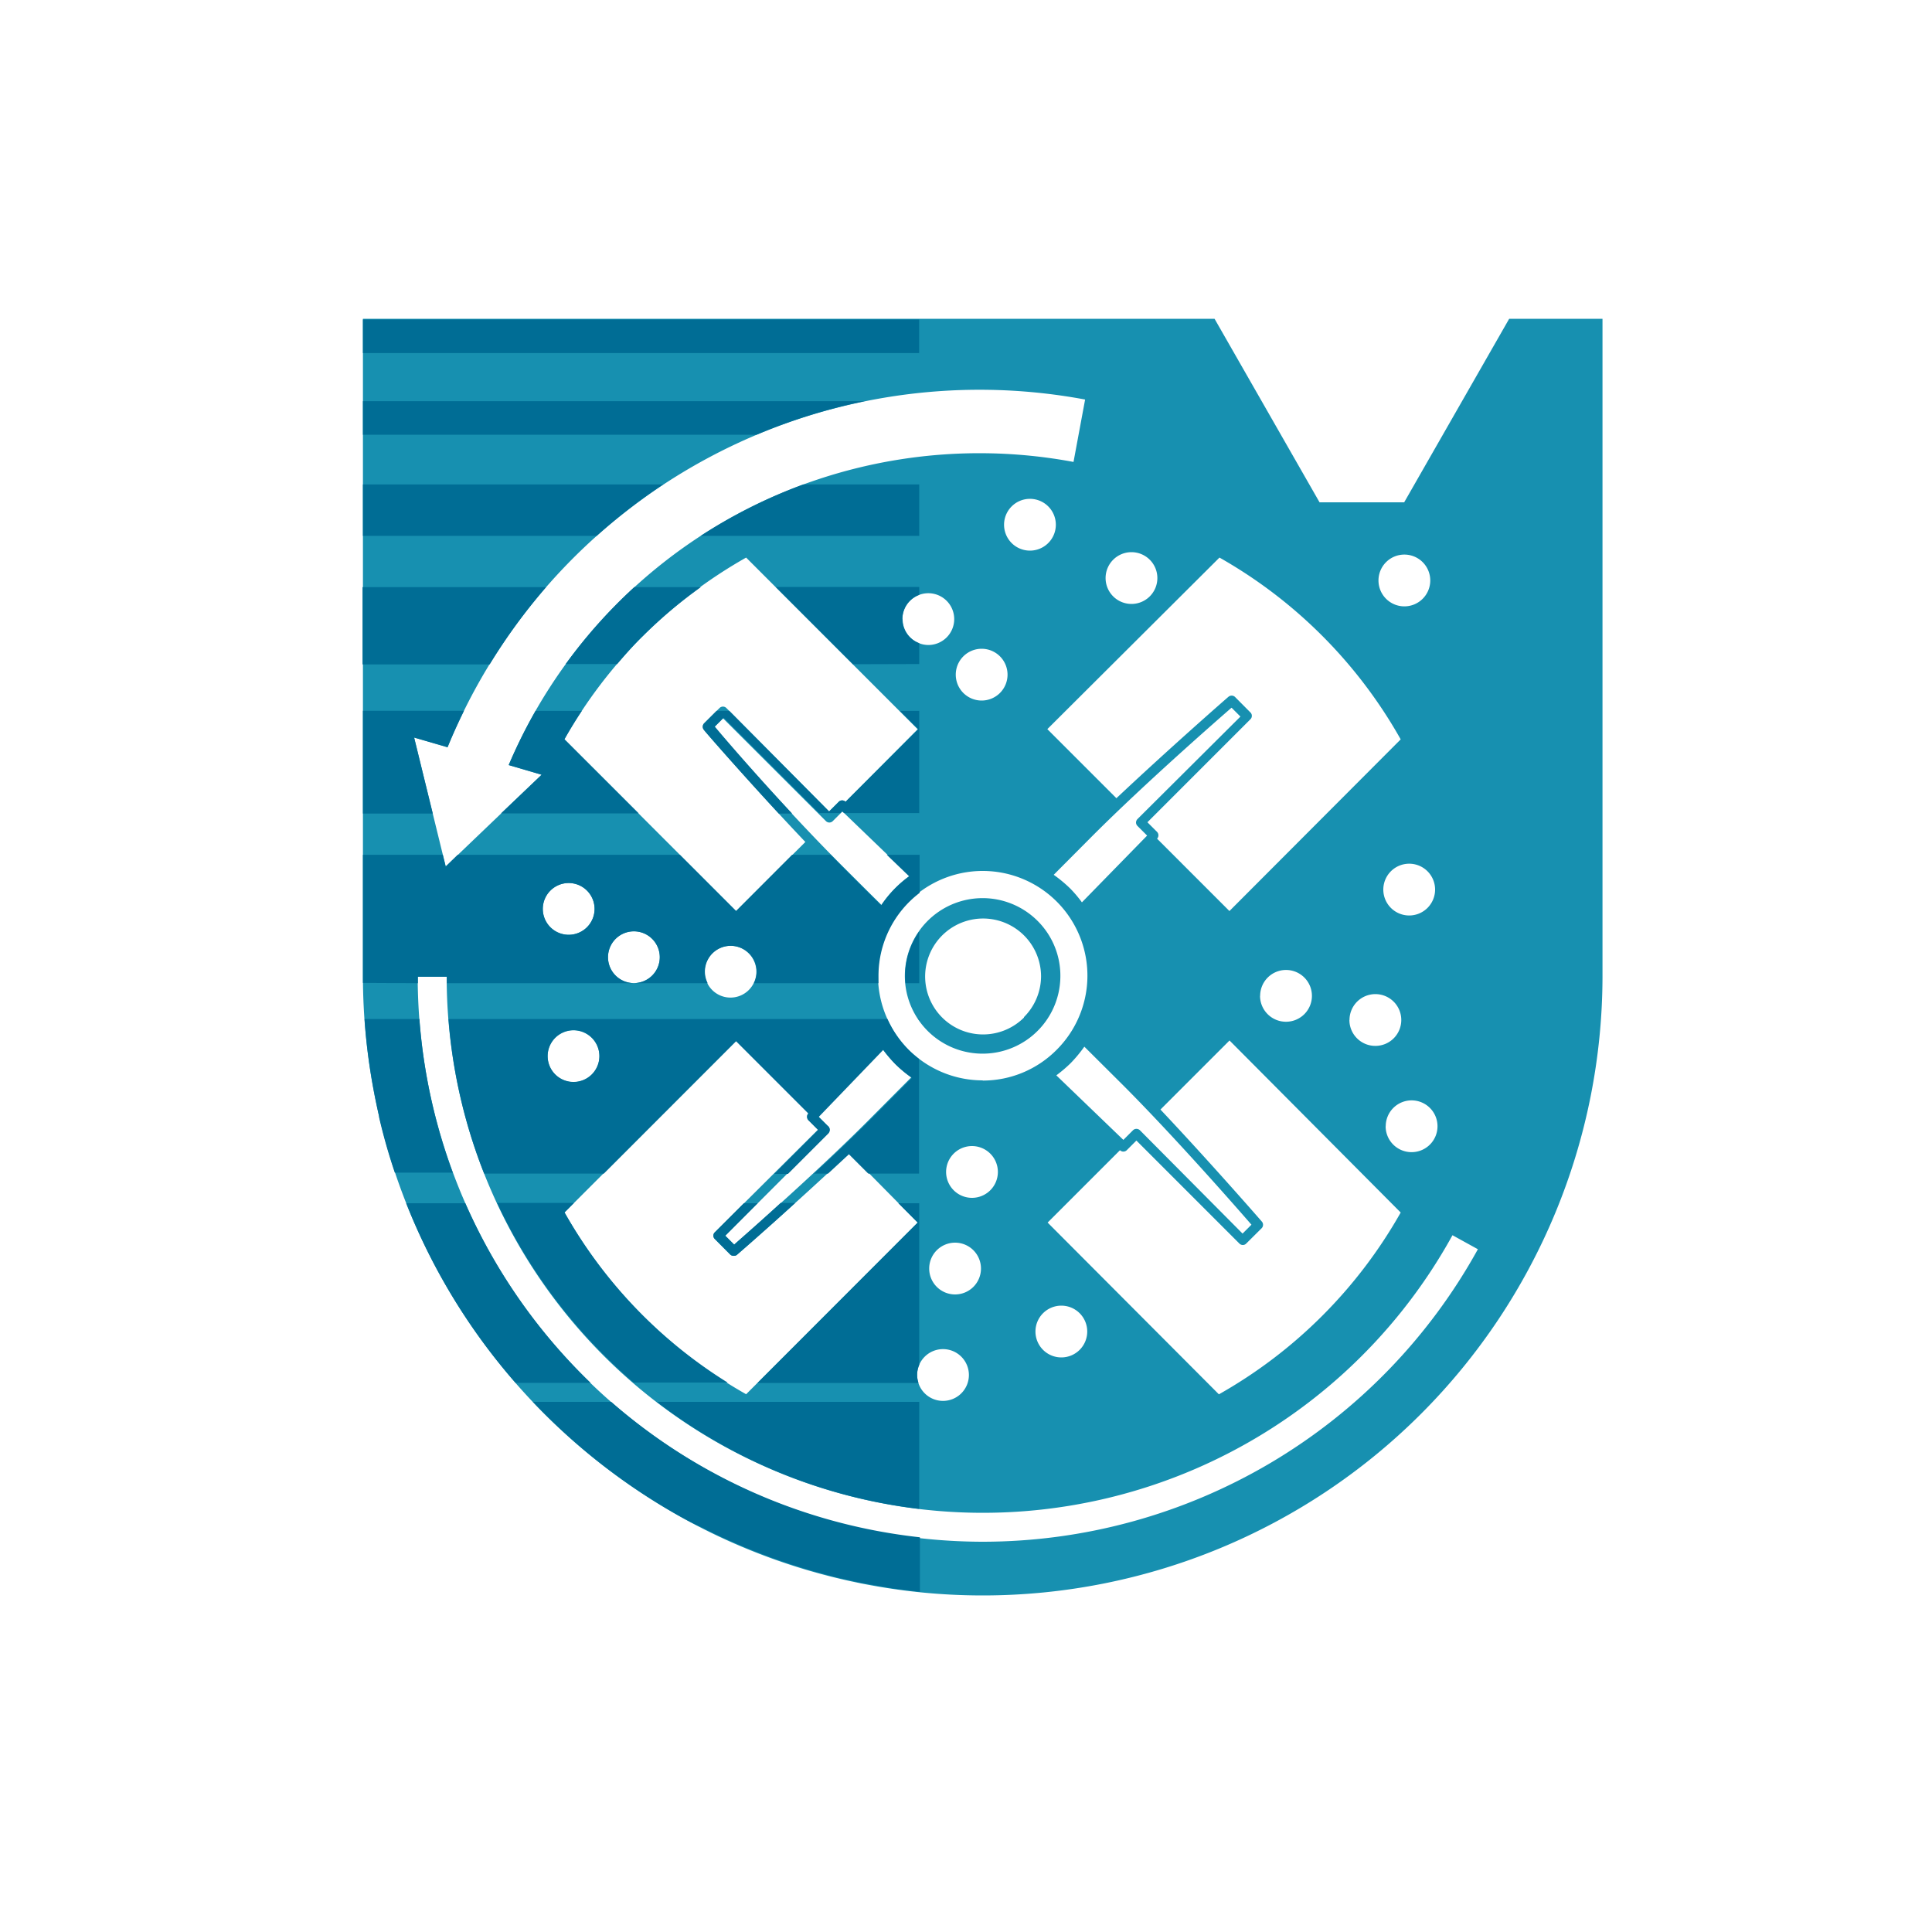 <svg xmlns="http://www.w3.org/2000/svg" viewBox="0 0 200 200"><defs><style>.cls-1{fill:#1790b0;}.cls-2{fill:#006d95;}.cls-3{fill:none;}</style></defs><g id="Layer_2" data-name="Layer 2"><g id="_2_Tone_gray" data-name="2 Tone gray"><path class="cls-1" d="M156.23,33,145.36,52H136.6L125.73,33H37.57v68a64.16,64.16,0,0,0,128.32,0V33ZM95,75.49,87.53,83h0a.5.5,0,0,0-.7,0l-1,1L75.19,73.29a.5.5,0,0,0-.7,0l-1.61,1.6a.51.51,0,0,0,0,.68c.06.08,5.22,6.05,10.49,11.59L76.2,94.31,58.43,76.53A49.58,49.58,0,0,1,77.24,57.72Zm-1.58-11.4a2.68,2.68,0,1,1,2.68,2.68A2.68,2.68,0,0,1,93.44,64.09Zm-7.72,52.46-1-1,6.68-6.94a14.28,14.28,0,0,0,1.24,1.46,13.08,13.08,0,0,0,1.73,1.44l-4.06,4.08C84.94,121,77.65,127.39,76,128.84l-.92-.92,10.66-10.66a.53.53,0,0,0,.15-.36A.51.51,0,0,0,85.72,116.55ZM73.92,75.27l.92-.92L85.5,85a.5.5,0,0,0,.71,0l1-1,6.94,6.68a11.8,11.8,0,0,0-2.9,3c-1.35-1.33-2.73-2.71-4.08-4.06C81.75,84.23,75.37,76.94,73.92,75.27Zm4.38,25.32a2.68,2.68,0,1,1-2.68-2.68A2.68,2.68,0,0,1,78.3,100.59Zm-10-1.5a2.68,2.68,0,1,1-2.68-2.68A2.68,2.68,0,0,1,68.3,99.09Zm-9.43-7.68a2.68,2.68,0,1,1-2.68,2.68A2.68,2.68,0,0,1,58.87,91.41Zm.5,15.25a2.68,2.68,0,1,1-2.68,2.68A2.68,2.68,0,0,1,59.37,106.66Zm16.83,1.08,7.49,7.49h0a.5.5,0,0,0,0,.7l1,1L74,127.57a.48.48,0,0,0,0,.7l1.6,1.61A.51.51,0,0,0,76,130a.45.45,0,0,0,.32-.13c.07-.06,6-5.22,11.59-10.49L95,126.56,77.24,144.33a49.58,49.58,0,0,1-18.81-18.81Zm21.42,31.92a2.68,2.68,0,1,1-2.68,2.68A2.68,2.68,0,0,1,97.62,139.66ZM98.87,134a2.68,2.68,0,1,1,2.68-2.68A2.68,2.68,0,0,1,98.87,134Zm1.75-10a2.68,2.68,0,1,1,2.68-2.68A2.68,2.68,0,0,1,100.62,124Zm1.11-12.16a10.84,10.84,0,1,1,7.66-3.17A10.76,10.76,0,0,1,101.73,111.86Zm2.57-42a2.68,2.68,0,1,1-2.68-2.68A2.68,2.68,0,0,1,104.3,69.84Zm-.36-15.5A2.68,2.68,0,1,1,106.62,57,2.68,2.68,0,0,1,103.94,54.34ZM117.75,85.5l1,1L112,93.41A13,13,0,0,0,110.81,92a13.91,13.91,0,0,0-1.73-1.44l4.06-4.08c5.39-5.39,12.68-11.77,14.35-13.22l.92.92L117.75,84.79a.53.53,0,0,0-.15.36A.51.51,0,0,0,117.75,85.5Zm11.8,41.28-.92.92L118,117a.52.52,0,0,0-.36-.14.5.5,0,0,0-.35.14l-1,1-6.94-6.68a14.28,14.28,0,0,0,1.46-1.24,13.91,13.91,0,0,0,1.44-1.73l4.08,4.06C121.72,117.82,128.1,125.11,129.55,126.78Zm-19.68,8.38a2.68,2.68,0,1,1-2.68,2.68A2.68,2.68,0,0,1,109.87,135.16Zm-1.42-8.6,7.49-7.49h0a.5.5,0,0,0,.7,0l1-1,10.66,10.66a.49.49,0,0,0,.36.15.47.47,0,0,0,.35-.15l1.61-1.6a.51.51,0,0,0,0-.68c-.06-.07-5.22-6-10.49-11.59l7.15-7.15L145,125.52a49.63,49.63,0,0,1-18.82,18.82Zm22-23.47a2.68,2.68,0,1,1,2.68,2.68A2.68,2.68,0,0,1,130.44,103.09Zm9.25,2.5a2.68,2.68,0,1,1,2.68,2.68A2.68,2.68,0,0,1,139.69,105.59Zm3.75,11a2.68,2.68,0,1,1,2.68,2.68A2.68,2.68,0,0,1,143.44,116.59Zm2.43-21.82a2.68,2.68,0,1,1,2.68-2.68A2.68,2.68,0,0,1,145.87,94.77Zm-.5-37.36a2.68,2.68,0,1,1-2.68,2.68A2.68,2.68,0,0,1,145.37,57.41Zm-19.14.31A49.52,49.52,0,0,1,145,76.54L127.27,94.31l-7.49-7.49h0a.51.51,0,0,0,0-.7l-1-1,10.66-10.66a.49.49,0,0,0,.15-.36.47.47,0,0,0-.15-.35l-1.6-1.61a.51.51,0,0,0-.68,0c-.08.06-6,5.23-11.59,10.49l-7.15-7.15Zm-9.11-.56a2.68,2.68,0,1,1-2.68,2.68A2.68,2.68,0,0,1,117.12,57.16ZM46.33,77.36a59.48,59.48,0,0,1,66-36l-1.2,6.46A52.92,52.92,0,0,0,52.66,79.2l3.41,1-9.93,9.5L42.87,76.35Zm55.4,82.24a58.56,58.56,0,0,1-58.49-58.49h3a55.5,55.5,0,0,0,104.12,26.76l2.63,1.45A58.57,58.57,0,0,1,101.73,159.6Zm5.69-64.26a8.05,8.05,0,1,0,2.35,5.69A8,8,0,0,0,107.42,95.34Zm-1.42,10a6,6,0,1,1,1.77-4.26A6,6,0,0,1,106,105.29Z"/><path class="cls-2" d="M58.43,76.53c.56-1,1.17-2,1.8-2.94H55.44a54.18,54.18,0,0,0-2.78,5.61l3.41,1-4.2,4H66.11Z"/><path class="cls-2" d="M87.53,83h0a.5.5,0,0,0-.7,0l-1,1L75.5,73.59H74.18l-1.3,1.3a.51.51,0,0,0,0,.68c0,.06,3.56,4.13,7.74,8.65H82c-3.73-4-7-7.8-8-9l.92-.92,9.87,9.87H87l.18-.18.19.18h7.79V73.59h-2l1.9,1.9Z"/><path class="cls-2" d="M42.87,76.35l3.46,1c.52-1.29,1.1-2.54,1.7-3.77H37.57V84.22H44.8Z"/><path class="cls-2" d="M56.53,60.78h-19v8H50.69A60.11,60.11,0,0,1,56.53,60.78Z"/><path class="cls-2" d="M58.56,68.74h5.33c.85-1,1.72-2,2.66-2.9a49,49,0,0,1,6-5.06H65.66A52.86,52.86,0,0,0,58.56,68.74Z"/><path class="cls-2" d="M95.16,68.74V66.58a2.66,2.66,0,0,1,0-5v-.82H80.3l8,8Z"/><path class="cls-2" d="M89.52,41.53H37.57V45H78.32A59.11,59.11,0,0,1,89.52,41.53Z"/><rect class="cls-2" x="37.57" y="33.08" width="57.58" height="3.47"/><path class="cls-2" d="M68.65,50.15H37.57v5.32h24.2A60.72,60.72,0,0,1,68.65,50.15Z"/><path class="cls-2" d="M95.16,55.47V50.15h-12a53,53,0,0,0-10.62,5.32Z"/><path class="cls-2" d="M63.27,145.12H55.16A64.62,64.62,0,0,0,70.44,157l.22.12c.65.36,1.31.7,2,1,.23.12.45.24.69.35.58.29,1.18.57,1.77.84l1,.44c.55.24,1.1.47,1.66.69.38.16.76.31,1.15.45s1,.4,1.57.58l1.32.45,1.49.47c.49.15,1,.28,1.47.42l1.42.38c.54.14,1.09.26,1.65.38l1.3.29,1.93.34,1.09.19q1.52.22,3.06.39v-5.64A58.26,58.26,0,0,1,63.27,145.12Z"/><path class="cls-2" d="M95.16,145.12H68A55.29,55.29,0,0,0,95.16,156.2Z"/><path class="cls-2" d="M93.74,101.78h1.42V96.42A8,8,0,0,0,93.7,101,6.28,6.28,0,0,0,93.74,101.78Z"/><path class="cls-2" d="M43.26,101.78c0-.22,0-.45,0-.67h3c0,.22,0,.45,0,.67h27a2.65,2.65,0,0,1-.29-1.19,2.68,2.68,0,1,1,5.36,0,2.65,2.65,0,0,1-.29,1.19H90.94c0-.25,0-.5,0-.75a10.79,10.79,0,0,1,4.26-8.6V88.49H91.8l2.32,2.23a11.8,11.8,0,0,0-2.9,3c-1.35-1.33-2.73-2.71-4.08-4.06L86,88.49H82L76.2,94.31l-5.82-5.82h-23L46.14,89.7l-.3-1.21H37.57V101c0,.25,0,.5,0,.75Zm22.36-5.37a2.68,2.68,0,1,1-2.68,2.68A2.68,2.68,0,0,1,65.62,96.41Zm-6.75-5a2.68,2.68,0,1,1-2.68,2.68A2.68,2.68,0,0,1,58.87,91.41Z"/><path class="cls-2" d="M76,128.84l-.92-.92,3.35-3.36H77l-3,3a.48.48,0,0,0,0,.7l1.6,1.61A.51.51,0,0,0,76,130a.45.45,0,0,0,.32-.13s2.67-2.3,6-5.34H80.81C78.54,126.61,76.72,128.2,76,128.84Z"/><path class="cls-2" d="M58.43,125.52l1-1H51.46a55.72,55.72,0,0,0,14.13,18.6h9.73a49.15,49.15,0,0,1-16.89-17.64Z"/><path class="cls-2" d="M78.42,143.16H95.08a2.76,2.76,0,0,1-.14-.82,2.6,2.6,0,0,1,.22-1.05V124.56H93l2,2Z"/><path class="cls-2" d="M48.17,124.56H42.05a63.73,63.73,0,0,0,11.32,18.59h7.77A58.69,58.69,0,0,1,48.17,124.56Z"/><path class="cls-2" d="M95.06,105.49l.1.14v-.14Z"/><path class="cls-2" d="M91.87,105.49H46.43a55.07,55.07,0,0,0,3.69,16H62.51l13.69-13.7,7.49,7.49h0a.5.5,0,0,0,0,.7l1,1-4.53,4.54h1.41l4.18-4.18a.53.53,0,0,0,.15-.36.51.51,0,0,0-.15-.35l-1-1,6.68-6.94a14.28,14.28,0,0,0,1.24,1.46,13.08,13.08,0,0,0,1.73,1.44l-4.06,4.08c-1.9,1.9-4,3.93-6.09,5.82h1.47l2.16-2,2,2h5.26V109.62a10.59,10.59,0,0,1-1.08-.93A10.86,10.86,0,0,1,91.87,105.49ZM59.37,112a2.68,2.68,0,1,1,2.68-2.68A2.68,2.68,0,0,1,59.37,112Z"/><path class="cls-2" d="M43.42,105.49H37.74v0c.09,1.36.23,2.72.41,4.06v0c.27,2,.64,4,1.09,6,0,0,0,.07,0,.1.46,2,1,3.87,1.63,5.74v0h6A58.27,58.27,0,0,1,43.42,105.49Z"/><rect class="cls-3" width="200" height="200"/></g></g></svg>